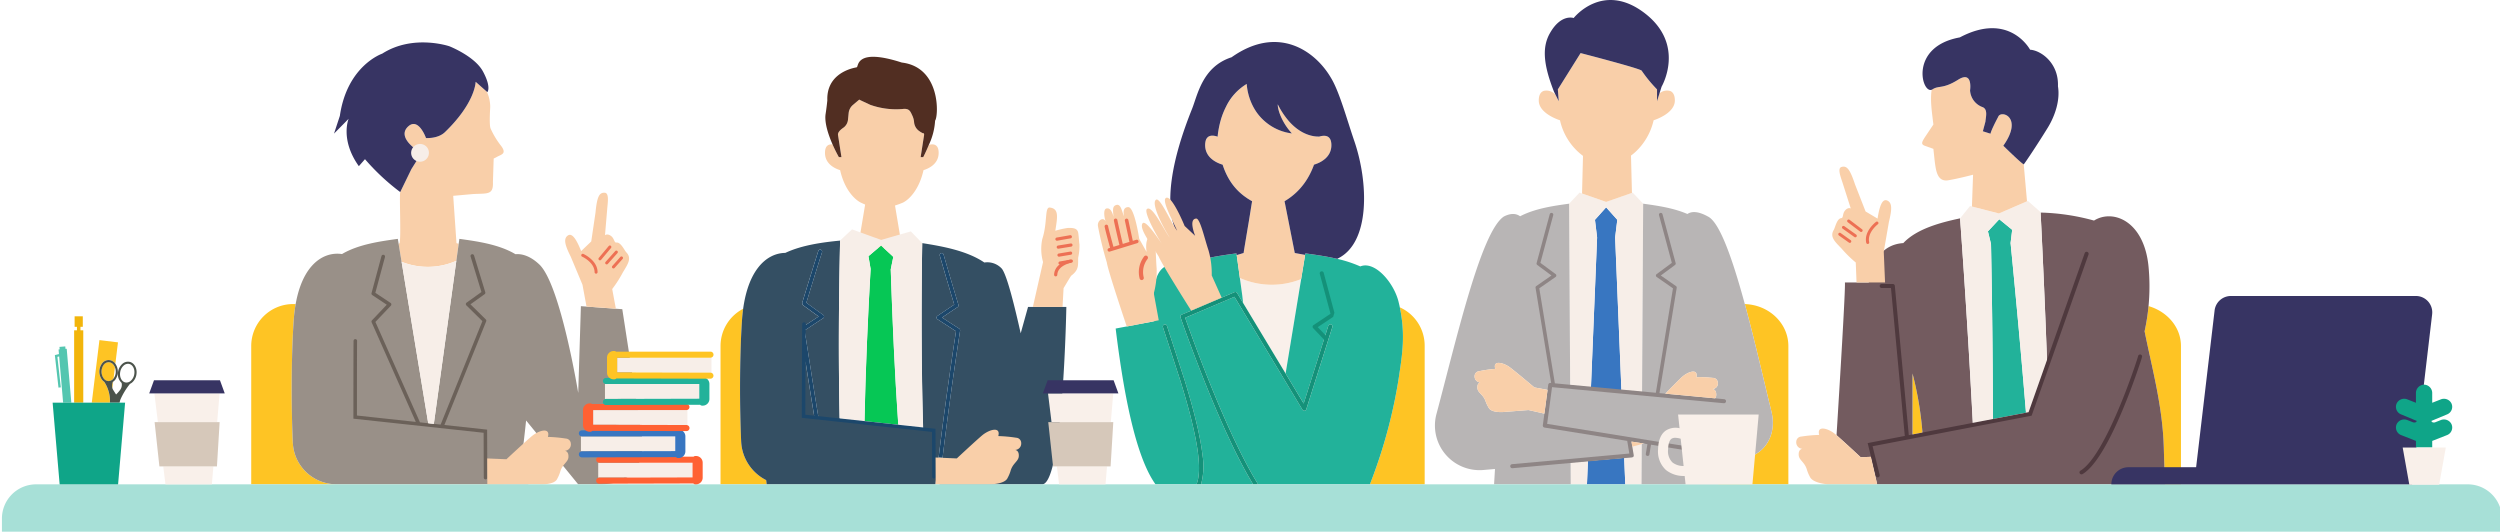<svg xmlns="http://www.w3.org/2000/svg" width="663" height="141"><defs><clipPath id="a"><path fill="none" d="M0 0h663v141H0z"/></clipPath></defs><g clip-path="url(#a)"><path d="M246.313 38.442c-.756 1.82-1.48 3.237-1.48 3.237h-.682l.908-5.828a1.032 1.032 0 0 0-.039-.487c-.232.051-.764-.265-1.293-.641a3.189 3.189 0 0 1-1.316-2.36 5.008 5.008 0 0 0-.473-1.725c-.5-1.066-.756-1.959-2.57-1.733a20.412 20.412 0 0 1-8.619-1.121c-1.361-.672-2.145-.971-2.883-1.372l-1.66 1.407a3.26 3.26 0 0 0-1.145 2.163l-.184 1.811a2.926 2.926 0 0 1-1.24 2.091c-.779.552-1.516 1.224-1.393 1.961l.908 5.828h-.682s-.816-1.419-1.672-3.366c-.918-.109-2.012.185-2.012 2.23 0 3.005 2.732 4.192 4.016 4.586 1.137 5.126 3.824 7.779 5.475 8.6 3.113 1.481 5.848 2.253 11.2 0 1.654-.815 4.3-3.471 5.437-8.6 1.283-.394 4.016-1.579 4.016-4.588 0-2.532-1.68-2.38-2.623-2.1" fill="#f9cfa9"/><path d="M239.142 16.583c-12.477-4.033-11.387 1.232-11.934 1.232h.037l-.105.051c-2.707.481-7.959 2.471-7.732 8.744 0 .064-.2 1.982-.453 3.584-.375 2.351.764 5.654 1.844 8.118.852 1.941 1.672 3.364 1.672 3.364h.682l-.908-5.828c-.121-.737.607-1.411 1.393-1.961a2.938 2.938 0 0 0 1.242-2.093l.182-1.809a3.269 3.269 0 0 1 1.145-2.165l1.664-1.407c.736.4 1.52.7 2.883 1.372a20.4 20.4 0 0 0 8.617 1.121c1.814-.224 2.068.67 2.57 1.735a5 5 0 0 1 .473 1.723 3.189 3.189 0 0 0 1.316 2.36c.531.378 1.061.694 1.295.641a1.057 1.057 0 0 1 .037.487l-.908 5.828h.682s.73-1.413 1.48-3.235a17.311 17.311 0 0 0 1.674-6.451c.918-1.177 1.582-14.174-8.844-15.407" fill="#512e22"/><path d="M239.234 65.738h-11.719l1.953-11.694h7.812Z" fill="#f9cfa9"/><path d="M77.656 117.364c-.42-9.188-.437-22.346.211-32.125a42.856 42.856 0 0 1 .545-4.606h-.643a11.132 11.132 0 0 0-11.144 11.12v36.694h66.916v-.023H89.064a11.566 11.566 0 0 1-11.408-11.06m118.904-.222c-.42-9.188-.438-22.346.211-32.125.07-1.1.18-2.14.314-3.126a11.115 11.115 0 0 0-6 9.864v36.692h12.238c-.047-.38-.09-.75-.135-1.125a12.08 12.08 0 0 1-6.629-10.18m174.674-35.635c1.592 7.609.549 13.074-.33 19.035a134.54 134.54 0 0 1-7.607 27.9h14.527V91.753a11.133 11.133 0 0 0-6.59-10.246m91.492-.863c2.631 9.66 5.082 20.444 7.049 28.455 1.965 7.985-3.926 13.8-11.041 12.343l-3.512-.645c.117 2.327.262 4.916.426 7.65h18.627V91.756c0-6.019-5.135-10.917-11.549-11.112m107.066.53a53.2 53.2 0 0 1-1.049 6.681c2.061 10.157 4.8 19.929 5.1 30.975.08 2.918.2 6.165.33 9.617h4.221V91.754c0-4.945-3.613-9.135-8.605-10.58m-62.59 34.04 2.645-.509a92.033 92.033 0 0 0-2.645-15.663Z" fill="#fec424"/><path d="M132.683 38.419a21.942 21.942 0 0 1-2.6-4.391c-.395-1.1-.059-5.7-.076-5.664a9.811 9.811 0 0 0-.875-4.017l-3-2.657s0 5.5-8.131 13.349c-1.881 1.815-5.031 1.569-5.031 1.569s-1.936-5.5-4.646-3.14c-2.955 2.567 1.162 5.888 3.484 7.065l-2.711 4.319-2.961 6.085c-.25 1.226.254 11.652-.156 13.532l-.262.216.781 4.74a18.624 18.624 0 0 0 14.516-.259l.621-4.5-.576-.2-.869-12.535 5.264-.47c3.8-.209 5.416.318 5.27-3.158l.2-6.251 1.064-.555c1.064-.555 2.562-.791.691-3.083" fill="#f9cfa9"/><path d="M128.074 18.942c-2.17-4.035-8.9-6.674-8.9-6.674s-9.612-3.289-17.815 1.963c0 0-9.291 3.14-11.227 16.487l-1.549 4.713 3.871-3.927s-2.322 5.5 2.711 12.564l1.626-1.856a58.923 58.923 0 0 0 9.35 8.724l2.961-6.085 2.711-4.319c-2.324-1.177-6.439-4.5-3.484-7.067 2.709-2.354 4.645 3.142 4.645 3.142s3.152.246 5.033-1.571c8.131-7.851 8.131-13.347 8.131-13.347l3 2.657.1.088s1.162-1.175-1.16-5.492" fill="#373463"/><path d="M111.427 38.179a2.356 2.356 0 1 0 2.322 2.354 2.338 2.338 0 0 0-2.322-2.354" fill="#f7eee8"/><path d="m165.032 81.995-1.7-.123-7.787-.569-1.492-.109-.711 23.011s-4.684-28.714-10.3-34.056c-2.465-2.343-4.725-2.887-6.348-2.737-4.482-2.688-10.589-3.466-14.869-4.066l-.184 1.321-.621 4.5-.781 5.658-5.248 38.031-1.352-.148-6.527-39.57-.611-3.711-.781-4.74-.217-1.341c-4.26.6-10.332 1.37-14.807 4.029-5.266-.8-11.865 3.329-12.83 17.865-.648 9.779-.631 22.937-.211 32.125a11.566 11.566 0 0 0 11.409 11.061h51.068c-.951-4.713-1.643-8.229-1.643-8.229.238-1.477.609-4.674 1.035-8.687l13.8 16.916h6.178c4.389 0 10.977-1.783 10.977-11.131Z" fill="#999088"/><path d="m129.216 121.582-.027-7.647-11.338-1.227 11.086-27.482a.482.482 0 0 0-.109-.52l-4.064-4 3.754-2.686a.485.485 0 0 0 .18-.53l-2.973-9.718a.48.48 0 1 0-.918.279l2.871 9.391-3.937 2.818a.479.479 0 0 0-.057.729l4.244 4.175-11.069 27.436-1.8-.195-1.492-.162-2.189-.238-11.82-26.627 4.1-4.317a.487.487 0 0 0 .127-.384.47.47 0 0 0-.211-.343l-4.031-2.684 2.551-9.482a.48.48 0 0 0-.928-.248l-2.639 9.815a.477.477 0 0 0 .2.522l3.844 2.559-3.926 4.136a.477.477 0 0 0-.09.522l11.716 26.413-15.609-1.692c0-6.839.01-19.228.041-19.785a.469.469 0 0 0-.936-.053c-.041.737-.043 19.462-.043 20.259v.419l34.531 3.738.023 6.767.02 5.126a.468.468 0 0 0 .936 0Z" fill="#6b6159"/><path d="m106.506 69.426.611 3.711 6.445 39.1 1.492.162 5.183-37.574.781-5.658a18.624 18.624 0 0 1-14.516.259" fill="#f7eee8"/><path d="M162.355 76.652a30.913 30.913 0 0 0 2.809-4.383c1.314-2.2 2.49-3.779.914-5.368-.529-.614-1.469-2.729-2.613-2.573-.635.088-.488-1.173-1.574-1.854-.941-.585-1.445-.08-1.445-.08l.576-6.845c.129-1.713.605-4.358-.639-4.434-1.461-.09-2.051 1.025-2.459 5.3l-1.127 7.619-2.674 2.554c-1.064-2.639-2.289-5.011-3.549-4.118s-.666 2.7.8 5.631l3.1 7.406 1.072 5.8 7.785.567Z" fill="#f9cfa9"/><path d="M154.755 67.361a.4.4 0 1 0-.33.723c.033.014 3.244 1.5 3.258 4.1a.4.4 0 0 0 .367.394h.033a.4.4 0 0 0 .395-.4c-.014-3.1-3.572-4.748-3.723-4.816m7.24-2.167a.4.4 0 0 0-.561.051l-2.632 3.145a.4.4 0 0 0 .051.559.386.386 0 0 0 .225.092.394.394 0 0 0 .334-.141l2.633-3.146a.4.4 0 0 0-.051-.559m1.726 1.364a.4.4 0 0 0-.562.033l-2.559 2.867a.4.4 0 0 0 .033.561.4.4 0 0 0 .562-.033l2.559-2.869a.4.4 0 0 0-.033-.561m1.364 1.549a.4.4 0 0 0-.562.033l-2.131 2.392a.4.4 0 0 0 .031.561.425.425 0 0 0 .236.1.4.4 0 0 0 .326-.133l2.133-2.392a.4.4 0 0 0-.033-.561" fill="#ed7054"/><path d="M151.388 117.717a1.409 1.409 0 0 0-1.354-1.415 37.006 37.006 0 0 0-4.725-.435c.7-2.643-2.393-1.744-4.223-.238-1.5 1.24-6.781 6.165-6.781 6.165l-5.086-.212.02 6.841h13.67s4.121.318 4.881-1.464a10.057 10.057 0 0 0 .76-1.781c.563-2.115 2.111-2.565 2.2-3.955.1-1.637-.986-1.666-.986-1.666a1.709 1.709 0 0 0 1.633-1.84" fill="#f9cfa9"/><path d="m272.637 81.394-1.947 7c-1.527-6.793-3.619-15.448-5.014-17.15a5.213 5.213 0 0 0-4.629-1.626c-4.631-3.156-11.268-4.323-16.471-5.144a952.439 952.439 0 0 0-.074 5.352c-.158 14.318-.113 29.316.332 44h-.027l-6.543-.713-9-.982-6.572-.717h-.021c-.342-15.881-.232-32.092.131-47.61-4.627.452-10.121 1.181-14.531 3.261-4.988.055-10.613 4.629-11.5 17.961-.648 9.777-.631 22.935-.211 32.123a12.08 12.08 0 0 0 6.629 10.18c.045.374.088.747.135 1.125h44.773c1.478-13.262 3.449-27.609 5.439-40.6-1.9-1.226-2.939-1.9-4.924-3.193a.521.521 0 0 1-.008-.867 678.347 678.347 0 0 1 4.465-3.013c-1.3-4.313-2.6-8.693-3.846-13.026a.522.522 0 0 1 1-.288c1.283 4.452 2.613 8.952 3.953 13.38a.518.518 0 0 1-.209.585 663.465 663.465 0 0 0-4.131 2.785c1.666 1.084 2.693 1.75 4.545 2.943a.52.52 0 0 1 .234.517c-2 13.045-3.984 27.451-5.473 40.775h27.353c.049-.014.1-.025.146-.039 5.353-1.6 6.156-47.012 6.156-47.012Zm-54.326 2.99a701.896 701.896 0 0 0-4.926 3.253l.424 2.666c.065.411.129.826.193 1.24.076.485.154.971.23 1.46l.889 5.658c.033.218.068.439.1.657l.34 2.162.117.739c.121.754.24 1.511.363 2.269l.088.552.453 2.811v.014q.24 1.468.484 2.933l-1.084-.119c-.051-.3-.1-.61-.15-.914l-.248-1.511-.182-1.127c-.07-.435-.143-.871-.211-1.306l-.186-1.152-.211-1.321c-.059-.364-.115-.729-.174-1.093q-.114-.713-.225-1.423c-.053-.324-.1-.647-.154-.969l-.322-2.054c-.014-.084-.025-.168-.039-.251l-.67-4.278c-.012-.068-.021-.138-.033-.209-.029-2.282-.063-4.508-.1-6.483l.022-.016.506-.335c.016-.012.033-.021.047-.033.168-.109.33-.218.486-.322h.006c.158-.1.313-.207.463-.308a.421.421 0 0 0 .049-.031l.42-.277.031-.021.432-.285.047-.031c.143-.094.289-.189.437-.288l.064-.041 1.01-.665c-.148-.105-.289-.209-.428-.308l-.375-.269-.029-.021c-.328-.236-.637-.46-.947-.682-.016-.014-.033-.025-.051-.039-.6-.437-1.211-.877-1.963-1.425-.066-.047-.133-.1-.2-.144s-.1-.074-.156-.113a1.024 1.024 0 0 1-.051-1.123v-.006q1-3.3 2.033-6.615l.152-.485.877-2.811q.524-1.669 1.053-3.331a.521.521 0 0 1 .994.314 1190.127 1190.127 0 0 0-4.166 13.415 833.2 833.2 0 0 0 4.486 3.243.523.523 0 0 1 .215.435.514.514 0 0 1-.234.425" fill="#344f63"/><path d="M236.226 71.453c.27-1.331.406-2 .682-3.327-1.3-1.2-1.945-1.8-3.238-3.011-1.344 1.129-2.016 1.7-3.353 2.834.227 1.355.34 2.031.572 3.382-.748 13.1-1.344 26.839-1.619 40.344l8.961.971c-.949-13.757-1.561-27.784-2-41.192" fill="#06c755"/><path d="M244.5 69.825q.029-2.675.074-5.352a491.942 491.942 0 0 1-3.014-3.1c-.254.07-.508.144-.762.216q-3.551 1.006-7.1 2.035-3.252-1.167-6.494-2.343l-1.246-.448c-1.268 1.179-1.9 1.77-3.164 2.957-.353 15.372-.455 31.425-.119 47.164l6.59.715c.275-13.505.871-27.242 1.621-40.344-.232-1.353-.348-2.029-.574-3.382 1.34-1.138 2.01-1.705 3.353-2.834a759.34 759.34 0 0 0 3.238 3.011c-.275 1.329-.412 2-.682 3.327.443 13.406 1.055 27.435 2 41.19l6.561.711c-.424-14.532-.457-29.361-.291-43.527" fill="#f7eee8"/><path d="M254.386 87.155a788.754 788.754 0 0 1-4.547-2.945 589.803 589.803 0 0 1 4.133-2.783.521.521 0 0 0 .209-.585c-1.34-4.428-2.672-8.931-3.955-13.38a.522.522 0 0 0-1 .288 1014.35 1014.35 0 0 0 3.843 13.026 652.733 652.733 0 0 0-4.465 3.013.521.521 0 0 0 .008.867 882.479 882.479 0 0 0 4.922 3.191c-1.641 10.708-3.266 22.338-4.615 33.524l1.047.043c1.359-11.258 3-22.964 4.652-33.742a.518.518 0 0 0-.232-.517m-6.293 26.557-3.3-.357-6.559-.711-8.961-.969-6.59-.715-5.686-.616q-.208-1.24-.408-2.479v-.014q-.229-1.406-.453-2.811l-.088-.554c-.123-.756-.242-1.512-.363-2.269l-.117-.737-.34-2.162c-.035-.22-.07-.439-.1-.659l-.889-5.656c-.076-.489-.154-.975-.231-1.462l-.193-1.238c-.053-.331-.105-.655-.156-.984 0-.723.008-1.355.012-1.869a824.178 824.178 0 0 1 4.646-3.068.51.51 0 0 0 .234-.423.52.52 0 0 0-.215-.435 634.92 634.92 0 0 1-4.486-3.243c1.359-4.471 2.76-8.983 4.166-13.415a.522.522 0 0 0-.994-.316q-.527 1.661-1.053 3.333-.439 1.4-.877 2.811l-.152.485q-1.025 3.31-2.031 6.615v.006a1.021 1.021 0 0 0 .051 1.121c.053.039.1.076.156.113l.2.146c.752.546 1.359.988 1.963 1.425l.051.037.947.684.029.021.375.271.428.308-1.01.663-.064.043c-.148.1-.295.193-.438.288l-.047.031c-.145.1-.289.189-.432.285l-.031.019-.42.279-.047.031-.465.308h-.006l-.467.312v-.228a.469.469 0 0 0-.936-.053c-.041.737-.111 23.512-.113 24.48v.421l34.531 3.74.043 11.893a.471.471 0 0 0 .465.466h.006a.471.471 0 0 0 .467-.47l-.02-5.1Zm-34.525-3.738c.012-3.927.031-9.383.051-14.105l.264 1.686c.014.084.025.17.039.253l.322 2.052c.051.324.1.645.154.969.074.476.148.949.225 1.425.059.364.115.729.174 1.093l.211 1.321c.061.384.123.766.186 1.15.068.437.141.871.211 1.308l.182 1.125.248 1.511c.025.156.051.312.078.466Z" fill="#1c476b"/><path d="M270.827 117.494a1.409 1.409 0 0 0-1.354-1.411 37 37 0 0 0-4.725-.435c.7-2.643-2.393-1.744-4.223-.238-1.5 1.24-6.781 6.165-6.781 6.165l-3.779-.162-1.047-.045-.8-.033.018 5.1v2.006h14.208s4.121.072 4.881-1.709a10.062 10.062 0 0 0 .76-1.781c.563-2.115 2.111-2.565 2.2-3.957.1-1.635-.986-1.665-.986-1.665a1.709 1.709 0 0 0 1.628-1.835m15.445-52.706c-.121-.571-.133-1.8-.314-2.957-.158-1-.789-1.5-2.9-1.366a25.831 25.831 0 0 0-3.189.727c.551-3.555 1.055-5.853-1.465-6.153-1.4-.166-.564 3.978-1.986 8.344a12.727 12.727 0 0 0 .2 6.108l-2.7 11.9h7.869l.271-4.976c.066-.064 1.441-2.45 2.016-3.294 2.166-1.606 1.789-2.881 1.857-4.771a14.45 14.45 0 0 0 .34-3.565" fill="#f9cfa9"/><path d="M283.923 63.209a.423.423 0 0 0 .344-.491.43.43 0 0 0-.492-.345l-3.535.628a.423.423 0 0 0 .059.84.334.334 0 0 0 .088-.006Zm-3.195 2.744 3.33-.544a.424.424 0 1 0-.137-.836l-3.33.544a.424.424 0 0 0 .053.842.607.607 0 0 0 .084-.006m3.523 3.262a.428.428 0 0 0-.492-.345l-2.7.472a.423.423 0 0 0 .059.84.334.334 0 0 0 .088-.006l2.7-.47a.426.426 0 0 0 .346-.491m-3.329-1.145 3.059-.515a.424.424 0 1 0-.141-.836l-3.059.516a.422.422 0 0 0-.35.487.428.428 0 0 0 .4.353.324.324 0 0 0 .086-.006" fill="#ed7054"/><path d="M284.527 69.161a.429.429 0 0 0-.49-.345c-.18.031-4.371.793-4.488 4.042a.424.424 0 1 0 .848.029c.094-2.559 3.748-3.23 3.785-3.235a.426.426 0 0 0 .346-.491" fill="#ed7054"/><path d="M330.575 62.381q.094-.55.189-1.125-.1.576-.189 1.125m-1.763 11.332.287 2.074.17 1.244.189 1.372.287 2.072 11.189 18.575 3.252-19.73.15-.91.6-3.655.125-.75a20.861 20.861 0 0 1-16.252-.29" fill="#f9f0ea"/><path d="M370.903 80.053c-1.262-5.149-6.346-10.989-10.152-9.395a32.988 32.988 0 0 0-6.068-2c-3.023-.713-6.033-1.115-8.5-1.462l-.066.405-.086.528v.019l-.176 1.064-.789 4.791-.123.75-.6 3.655-.15.91-3.252 19.73 4.8 7.966 6.531-20.611a.56.56 0 0 1 1.068.337l-6.906 21.793a.559.559 0 0 1-1.014.119l-18.048-29.944-13.068 5.565a420.715 420.715 0 0 0 8.055 21.019c4.2 10.1 8.029 17.926 11.307 23.155h29.631a134.665 134.665 0 0 0 7.607-27.9c.934-6.333 2.053-12.108 0-20.489" fill="#22b29a"/><path d="m313.384 83.45 14-5.96a.562.562 0 0 1 .7.226l1.6 2.662-.229-1.976-.189-1.372-.17-1.242-.287-2.076-.465-3.36-.238-1.731-.061-.448-.072-.522-.065-.456c-2.539.357-5.654.772-8.768 1.526a34.411 34.411 0 0 0-4.992 1.587 6.9 6.9 0 0 0-4.744.162c-3.832 1.684-3.67 7.968-3.424 14.747l-10.108 1.913c2.707 22.169 6.23 35.245 10.572 41.317h10.875c1.631-4.042.281-12.642-4.248-27.359l-4.666-14.343a.56.56 0 0 1 1.064-.345l4.67 14.351c2.668 8.669 4.225 15.183 4.758 19.914a18.323 18.323 0 0 1-.379 7.783h13.82c-8.982-14.634-18.779-42.893-19.266-44.3a.561.561 0 0 1 .311-.7" fill="#22b29a"/><path d="M352.967 86.038a.56.56 0 0 0-.7.364l-6.534 20.609-4.8-7.966-11.19-18.571-.059-.1-1.603-2.663a.56.56 0 0 0-.7-.226l-3.389 1.442-8.092 3.446-2.518 1.072a.558.558 0 0 0-.311.7c.484 1.407 10.281 29.667 19.264 44.3h1.328c-3.277-5.227-7.107-13.057-11.307-23.153a423.255 423.255 0 0 1-8.055-21.019l13.071-5.562 18.041 29.944a.56.56 0 0 0 1.014-.119l6.906-21.793a.559.559 0 0 0-.365-.7m-38.83 14.707-4.67-14.351a.56.56 0 0 0-1.064.345l4.665 14.339c4.529 14.717 5.881 23.317 4.248 27.359h1.2a18.347 18.347 0 0 0 .381-7.783c-.535-4.73-2.092-11.244-4.76-19.914" fill="#149179"/><path d="m349.468 86.752 2.445 2.575-.365 1.175-3.3-3.475a.538.538 0 0 1 .092-.815l4.514-3L350 72.595a.537.537 0 0 1 1.036-.275l2.854 10.615-.342 1.105Z" fill="#149179"/><path d="M349.942 36.212c-1.365.072-6.859-.191-11.072-8.554-.055 1.522 1.174 4.943 3.748 7.73-8.894-1.394-11.689-8.671-11.98-13.129-1.348.741-6.74 4.309-7.715 13.992a4.178 4.178 0 0 0-1.475-.273 1.88 1.88 0 0 0-.275.025 1.849 1.849 0 0 0-.27.058 1.549 1.549 0 0 0-.717.448 2.883 2.883 0 0 0-.57 1.986 4.864 4.864 0 0 0 .139 1.177 4.418 4.418 0 0 0 .377 1 4.822 4.822 0 0 0 .891 1.195 6.278 6.278 0 0 0 .729.612 7.771 7.771 0 0 0 1.15.674 9.542 9.542 0 0 0 1.348.519c.213.661.447 1.281.7 1.861a17.581 17.581 0 0 0 .809 1.639 15.73 15.73 0 0 0 1.385 2.08 14.805 14.805 0 0 0 1.54 1.687c.359.335.725.645 1.1.934s.75.555 1.131.8.766.479 1.148.694c-.131.78-.273 1.649-.42 2.569q-.1.637-.207 1.279c-.023.15-.049.3-.072.448-.047.279-.092.557-.137.834l-.09.534-.119.727c-.033.193-.064.384-.1.577-.051.31-.1.62-.154.922q-.1.576-.189 1.125c-.041.251-.084.5-.125.745l-.115.7c-.227 1.357-.414 2.5-.529 3.274l-1.83.555.072.522.061.448.24 1.731.463 3.36a20.862 20.862 0 0 0 16.252.29l.789-4.793.176-1.062v-.019l.086-.528-2.729-.5-2.242-11.346-.473-2.384a16.452 16.452 0 0 0 1.136-.731c.377-.263.752-.546 1.119-.85a17.525 17.525 0 0 0 4.439-5.541q.41-.792.773-1.674c.119-.294.234-.594.346-.9a9.074 9.074 0 0 0 .978-.357 7.1 7.1 0 0 0 2.236-1.456c.113-.113.223-.232.328-.359a4.57 4.57 0 0 0 1.064-3c0-2.912-2.08-2.614-3.152-2.284" fill="#f9cfa9"/><path d="m327.974 67.651 1.83-.555c.115-.776.3-1.918.529-3.274l.115-.7.076-.452.049-.292q.094-.55.189-1.125c.051-.3.1-.612.154-.922.033-.191.064-.384.1-.579.039-.24.08-.483.121-.725l.088-.534.137-.834c.023-.15.049-.3.074-.448q.1-.64.205-1.279v-.021l.205-1.269.025-.15c.021-.136.045-.273.066-.405.012-.068.021-.138.033-.2l.072-.433.016-.086a20.222 20.222 0 0 1-.971-.581l-.18-.113c-.1-.062-.19-.129-.283-.193a16.85 16.85 0 0 1-.848-.61c-.371-.288-.736-.6-1.1-.934a14.678 14.678 0 0 1-1.172-1.228 14.72 14.72 0 0 1-.736-.935 15.379 15.379 0 0 1-1.021-1.6 12.09 12.09 0 0 1-.211-.39q-.314-.593-.6-1.249-.19-.436-.365-.9l-.074-.207c-.088-.246-.176-.5-.26-.754l-.146-.047a9.491 9.491 0 0 1-1.202-.472 7.623 7.623 0 0 1-1.15-.676 6.229 6.229 0 0 1-.551-.448c-.059-.055-.119-.105-.178-.162a5.26 5.26 0 0 1-.25-.267 4.765 4.765 0 0 1-.449-.6 4.776 4.776 0 0 1-.191-.331 4.618 4.618 0 0 1-.215-.478c-.031-.084-.061-.17-.088-.255s-.053-.175-.074-.267-.043-.183-.059-.277-.033-.191-.045-.288a5.166 5.166 0 0 1-.035-.612 4.194 4.194 0 0 1 .156-1.22 1.981 1.981 0 0 1 .414-.766 1.513 1.513 0 0 1 .338-.281 1.639 1.639 0 0 1 .379-.168q.067-.02.135-.035c.045-.01.09-.018.135-.025a2.186 2.186 0 0 1 .275-.023h.223a4.5 4.5 0 0 1 1.252.271 25.341 25.341 0 0 1 .557-3.35c.061-.257.123-.509.191-.752q.2-.737.438-1.409t.5-1.281q.264-.611.545-1.16a14.238 14.238 0 0 1 5.488-6.04 14.9 14.9 0 0 0 .451 2.748 15.49 15.49 0 0 0 1.121 3 14.851 14.851 0 0 0 .857 1.485c.107.162.219.324.334.481a13.515 13.515 0 0 0 9.217 5.416 16.312 16.312 0 0 1-2.021-2.721 15.682 15.682 0 0 1-.838-1.62c-.156-.347-.291-.686-.406-1.01s-.209-.633-.281-.922a7.131 7.131 0 0 1-.162-.8 6.18 6.18 0 0 1-.035-.347l-.006-.16v-.148a21.189 21.189 0 0 0 2.893 4.407 14.832 14.832 0 0 0 1.477 1.483l.209.179c.209.173.418.335.623.485a11.1 11.1 0 0 0 1.01.667 10.17 10.17 0 0 0 1.336.663c.121.049.24.1.357.138.059.021.117.043.176.062.115.039.229.076.34.109.168.051.33.1.486.133l.154.037a7.867 7.867 0 0 0 1.709.2c.115 0 .217 0 .3-.008a4.839 4.839 0 0 1 .816-.179 3.258 3.258 0 0 1 .391-.023 2.259 2.259 0 0 1 .646.088c.711.21 1.3.852 1.3 2.4a4.65 4.65 0 0 1-.51 2.167 4.838 4.838 0 0 1-.26.435 4.642 4.642 0 0 1-.295.4c-.053.062-.109.121-.164.179s-.107.123-.164.179a5.025 5.025 0 0 1-.262.246 7.1 7.1 0 0 1-1.414.949c-.191.1-.379.185-.56.261a9.523 9.523 0 0 1-.979.357q-.167.462-.346.9t-.375.86q-.193.418-.4.815-.346.67-.725 1.277a17.494 17.494 0 0 1-1.336 1.873q-.281.345-.57.665c-.291.322-.586.626-.889.912s-.609.559-.92.815c-.367.3-.742.587-1.117.85-.1.064-.189.127-.285.189s-.188.129-.283.191c-.189.121-.379.238-.57.351l.473 2.384 2.242 11.346 2.729.5.066-.405c2.467.347 5.477.747 8.5 1.462l.016-.023.029-.041c8.74-4.153 8.221-20.185 4.453-31.17-2-5.832-3.975-13.158-6.207-16.791-4.268-7.3-14.174-14.07-26.348-5.442-7.746 2.495-8.994 9.975-10.494 13.716-11.379 28.384-3.412 37.009 2.8 39.551a2.581 2.581 0 0 0 .209.265c3.113-.754 6.228-1.169 8.769-1.526Z" fill="#373463"/><path d="M302.943 59.334c.674-1.362 3.766 3.3 5.215 5.358-1.568-2.329-4.879-8.484-4-9.246 1.395-1.2 4.479 5.528 6.078 7.613-2.369-3.768-4.967-9.256-3.648-10.1 1.1-.7 3.961 6.169 5.6 8.233-1.541-3.366-4.311-8.385-2.836-8.755 1.6-.4 4.812 7.49 4.812 7.49l2.795 2.618s-1.867-4.469.277-4.582c1.043-.055 2.236 5.409 3.275 8.473a22.263 22.263 0 0 1 .84 6.611c.006 0 1.861 4.15 2.639 5.886l-8.092 3.446c-1.922-3.044-7.93-12.622-8.6-14.332-2.16-3.53-5.1-7.215-4.357-8.712" fill="#f9cfa9"/><path d="M304.083 66.829s-.746-3.912 1.49-4.674c.988-.335.887 5.783 1.168 9.007a22.257 22.257 0 0 1-.754 6.623l1.313 7.155-8.478 1.663s-5.006-14.832-5.295-17a95.239 95.239 0 0 1-2.322-9.478c-.373-1.678 1.494-2.795 2.053-1.3-.414-1.1-.746-3.352.187-3.54s1.492.745 1.865 2.236c-.186-1.863-.344-2.855.748-3.167 1.307-.372 1.492 2.048 2.053 2.98-.188-.745-.4-2.4 1.117-2.407 1.648-.012 2.895 8.416 2.895 8.416Z" fill="#f9cfa9"/><path d="M303.483 67.943a.56.56 0 0 1 .828.752 5.71 5.71 0 0 0-.986 4.9.56.56 0 0 1-.426.667.529.529 0 0 1-.123.014.56.56 0 0 1-.545-.439 6.779 6.779 0 0 1 1.252-5.9m-9.429-2.109.342-.105c-.416-1.516-1.418-5.214-1.449-5.656a.463.463 0 0 1 .428-.491.475.475 0 0 1 .5.425c.033.341.85 3.4 1.41 5.45l1.584-.487v-.006c-.016-.047-1.467-6.218-1.467-6.518a.467.467 0 0 1 .934-.033c.059.409 1.336 5.958 1.42 6.264v.019l1.764-.542v-.012l-1.2-5.6a.467.467 0 0 1 .914-.195l1.186 5.531.914-.281a.466.466 0 1 1 .273.891l-7.277 2.236a.486.486 0 0 1-.139.019.465.465 0 0 1-.137-.91" fill="#ed7054"/><path d="m421.917 102.851 8.088.762-1.668-40.64.57-4.68-2.963-3.311-2.961 3.311.57 4.68Zm8.818 18.561-9.613.832-.256 6.2h10.158Z" fill="#3876c1"/><path d="m432.579 118.529.637 2.666-2.482.216.289 7.032h4.307l.035-6.276.031-5.029-3.3-.639Zm-16.018 9.917h4.3l.256-6.2-4.594.4Zm19.204-74.427-2.768-2.939-.209.072-6.844 2.39-6.389-2.232-.662-.23-2.768 2.939.2 34.208.084 14.105 5.508.518 1.637-39.877-.57-4.68 2.961-3.31 2.963 3.31-.57 4.68 1.668 40.64 5.467.517.293-50.109Z" fill="#f7eee8"/><path d="M469.776 109.096c-4.348-17.686-11.043-48.892-16.842-51.682-2.484-1.37-4.234-1.462-5.441-.663-3.77-1.639-8.2-2.243-11.728-2.733l-.293 50.109-5.467-.515-8.088-.762-5.51-.518-.082-14.105-.2-34.208c-3.932.546-8.984 1.232-12.992 3.337-1.078-.785-2.488-.856-4.3.058-6.1 4-12.631 32.746-17.91 52.477a11.831 11.831 0 0 0 12.389 14.758l3.158-.273a849.858 849.858 0 0 1-.242 4.07h20.336l-.035-5.8 4.594-.4 9.613-.832 2.48-.214-.637-2.666-.485-2.03 3.3.641 1.365.265-1.369.366-.025 4.4-.037 6.276h20.32a747.84 747.84 0 0 1-.428-7.652l3.512.645c7.117 1.452 13.006-4.356 11.043-12.343m-59.4.778-5-1.138-6.045.476s-3.764.483-4.543-1.113a9.341 9.341 0 0 1-.777-1.6c-.611-1.91-2.051-2.249-2.191-3.518-.166-1.493.828-1.571.828-1.571a1.566 1.566 0 0 1-1.58-1.61 1.3 1.3 0 0 1 1.178-1.355 33.553 33.553 0 0 1 4.313-.618c-.766-2.39 2.115-1.711 3.859-.417 1.436 1.064 6.5 5.329 6.5 5.329l4.064.754Zm44.789-7.145a1.9 1.9 0 0 1-.957.466l-.047.008h.049c.2.018.947.172.943 1.475 0 .049 0 .1-.008.146v.029a1.5 1.5 0 0 1-.043.234 2.286 2.286 0 0 1-.322.68c-.037.057-.076.111-.115.168l-13.275-1.251c1.457-1.5 3.754-3.855 4.623-4.652 1.6-1.47 4.389-2.442 3.883.012a25.384 25.384 0 0 1 3.537.1c.486.039.818.07.818.07a1.3 1.3 0 0 1 1.314 1.226 1.446 1.446 0 0 1-.4 1.288" fill="#b8b5b5"/><path d="m457.252 105.863-2.4-.224-13.191-1.236-1.574-.146 4.578-27.932a.469.469 0 0 0-.2-.462l-4.023-2.8 3.768-2.787a.47.47 0 0 0 .176-.5l-3.488-12.967a.479.479 0 0 0-.586-.335.47.47 0 0 0-.34.577l3.4 12.661-4.03 2.979a.47.47 0 0 0 .01.764l4.318 3.005-4.541 27.7-26.777-2.5-4.131-25.2 4.316-3.005a.469.469 0 0 0 .012-.764l-4.035-2.98 3.406-12.661a.472.472 0 0 0-.34-.577.481.481 0 0 0-.586.335l-3.488 12.967a.467.467 0 0 0 .176.5l3.766 2.787-4.023 2.8a.473.473 0 0 0-.2.462l4.139 25.246-.18-.018a.542.542 0 0 0-.586.466l-.184 1.373-.842 6.3-.414 3.1a.538.538 0 0 0 .449.6l21.932 3.53.559 3.356-31.09 2.82a.539.539 0 0 0 .047 1.076h.051l31.67-2.873a.538.538 0 0 0 .379-.207.544.544 0 0 0 .105-.417l-.373-2.23-.225-1.341 2.729.439.529.086.975.156-.424 2.583a.471.471 0 0 0 .4.542.508.508 0 0 0 .076.008.476.476 0 0 0 .473-.4l.424-2.583 16.395 2.639a.446.446 0 0 0 .088.008.538.538 0 0 0 .084-1.07l-44.109-7.1 1.3-9.741 45.551 4.263a.543.543 0 0 0 .586-.487.537.537 0 0 0-.486-.587" fill="#8e8585"/><path d="M406.911 102.742s-5.064-4.263-6.5-5.327c-1.744-1.294-4.625-1.972-3.859.415a33.821 33.821 0 0 0-4.312.62 1.3 1.3 0 0 0-1.178 1.355 1.565 1.565 0 0 0 1.58 1.608s-.994.078-.828 1.571c.141 1.269 1.58 1.608 2.191 3.518a9.2 9.2 0 0 0 .777 1.6c.779 1.6 4.543 1.113 4.543 1.113l6.045-.474 4.205.955.842-6.3Zm28.482 14.804-2.729-.439.225 1.339 2.5-.672.531-.142Zm19.703-12.46a1.525 1.525 0 0 0 .043-.236v-.027c0-.049.008-.1.008-.148 0-1.3-.744-1.456-.943-1.473h-.047l.045-.008a1.933 1.933 0 0 0 .957-.466 1.443 1.443 0 0 0 .4-1.29 1.3 1.3 0 0 0-1.314-1.226s-.332-.031-.818-.068a25.089 25.089 0 0 0-3.537-.1c.506-2.454-2.285-1.481-3.883-.014-.818.75-2.892 2.871-4.35 4.372l13.193 1.236a2.1 2.1 0 0 0 .246-.55m-12.117-80.94a3.054 3.054 0 0 0-2.881.612l-.652 2.082v-3.13a8.758 8.758 0 0 1-.773-.752 48.872 48.872 0 0 1-3.291-4.2c-.135-.52-16.207-4.678-16.207-4.678l-6.033 9.634.08 1.051.125 1.616.035.464-.088-.175-.818-1.633a4.207 4.207 0 0 0-.424-.341 3.1 3.1 0 0 0-2.654-.594c-.768.265-1.332 1.047-1.318 2.586.033 3.512 5.631 5.21 5.631 5.212a16.09 16.09 0 0 0 6.1 9.434l-.252 9.981 6.389 2.232 6.844-2.39-.252-9.9a13.933 13.933 0 0 0 1.158-.947 16.423 16.423 0 0 0 4.842-8.414l.068-.023c.641-.209 5.531-1.906 5.562-5.188.014-1.452-.486-2.228-1.187-2.536" fill="#f9cfa9"/><path d="M436.087 3.427c-11.1-8.426-18.747 1.353-18.747 1.353s-3.353-1.209-6.322 4.056c-1.941 3.444-1.82 7.712.736 14.53.119.32.244.643.375.975l.346.692.906 1.809-.24-3.13 6.033-9.634s16.074 4.157 16.209 4.678a36.656 36.656 0 0 0 4.064 4.956v3.13l.652-2.082.346-1.109.209-.663s6.533-11.131-4.567-19.561" fill="#373463"/><path d="M573.846 118.83c-.307-11.043-3.043-20.818-5.1-30.973a55.436 55.436 0 0 0 1.088-16.682c-1-12.511-9.424-15.865-14.5-12.681a58.338 58.338 0 0 0-14.166-2.121q1 19.848 1.725 39.71c-2.412 7.75-4.484 13.819-4.91 13.819s-6.953 1.23-14.781 2.733q-1.412-27.377-3.389-54.726c-5.193 1.109-11.475 2.756-15.057 6.561-2.75.179-7.762 1.526-9.154 10.441h-6.334c.2 1.2-1.4 27.414-2.217 40.506 1.854 1.6 6.4 5.843 6.4 5.843l2.689-.109 1.688 7.3h76.347c-.133-3.45-.25-6.7-.33-9.617m-63.974-3.617-2.674.52V99.043a90.077 90.077 0 0 1 2.674 16.17" fill="#735b5f"/><path d="M533.204 64.446c.172-1.394.256-2.093.428-3.5a946.279 946.279 0 0 0-3.434-2.8c-1.205 1.292-1.8 1.935-3 3.21l.818 3.356q.451 23.2.508 46.407l8.766-1.684q-1.86-22.509-4.088-44.989" fill="#22b29a"/><path d="M541.164 56.264a3652.135 3652.135 0 0 0-3.375-2.98l-.229.1q-3.726 1.62-7.457 3.228-3.574-.924-7.148-1.844c-.17-.043-.338-.086-.506-.131-1.06 1.32-1.59 1.974-2.64 3.276q1.963 27.1 3.393 54.229l5.324-1.023q-.053-23.2-.508-46.406c-.326-1.343-.49-2.013-.818-3.358l3-3.208 3.434 2.8-.428 3.5q2.227 22.477 4.088 44.989l.686-.133 4.875-13.811q-.706-19.62-1.687-39.229" fill="#f7eee8"/><path d="M553.547 66.798a.535.535 0 0 0-.682.325l-14.888 42.182-31.768 6.1-3.7-39.607a.537.537 0 0 0-.533-.483h-2.945a.534.534 0 1 0 0 1.068h2.457l3.664 39.229-9.851 1.893 2.143 8.693a.535.535 0 0 0 .52.405.472.472 0 0 0 .127-.016.533.533 0 0 0 .393-.645l-1.873-7.6 42.174-8.1 15.092-42.759a.535.535 0 0 0-.328-.682m14.504 27.549a.535.535 0 0 0-.7-.3.528.528 0 0 0-.324.376c-.728 2.649-8.771 26.533-15.275 30.378a.534.534 0 1 0 .545.918c3.1-1.834 6.7-7.621 10.7-17.2a174.608 174.608 0 0 0 3.654-9.586c1.506-4.309 1.469-4.4 1.4-4.586" fill="#4f393e"/><path d="m499.573 66.749 1.371-7.909c.779-3.183.953-5.075-.475-5.668s-2.092 1.994-2.541 4.8l-3.176-1.893-2.8-7.176c-1.353-4.077-2.176-5.034-3.58-4.623-1.2.353-.141 2.824.365 4.465l2.09 6.545s-.605-.38-1.391.4c-.908.9-.482 2.1-1.121 2.158-1.15.1-1.594 2.372-1.973 3.087-1.184 1.9.316 3.179 2.088 5.031a30.825 30.825 0 0 0 3.717 3.649l.207 5.294h7.561Z" fill="#f9cfa9"/><path d="M497.487 58.87a.4.4 0 1 1 .482.631c-.027.021-2.828 2.189-2.26 4.719a.4.4 0 0 1-.271.466l-.031.008a.4.4 0 0 1-.475-.3c-.678-3.021 2.422-5.422 2.555-5.524m-7.541-.501a.4.4 0 0 1 .557-.076l3.27 2.483a.4.4 0 1 1-.482.632l-3.268-2.481a.4.4 0 0 1-.076-.557m-1.38 1.709a.4.4 0 0 1 .555-.094l3.135 2.23a.4.4 0 0 1 .094.554.4.4 0 0 1-.207.15.4.4 0 0 1-.35-.057l-3.133-2.23a.4.4 0 0 1-.094-.554m-.982 1.817a.4.4 0 0 1 .555-.094l2.613 1.859a.4.4 0 1 1-.463.645l-2.611-1.857a.4.4 0 0 1-.094-.554" fill="#ed7054"/><path d="M493.451 121.263s-4.553-4.247-6.406-5.843c-.143-.123-.27-.232-.377-.32-1.83-1.507-4.926-2.405-4.221.238a36.917 36.917 0 0 0-4.727.437 1.411 1.411 0 0 0-1.354 1.411 1.71 1.71 0 0 0 1.633 1.84s-1.084.029-.984 1.665c.084 1.392 1.633 1.84 2.2 3.955a9.991 9.991 0 0 0 .76 1.781c.762 1.781 4.883 2.021 4.883 2.021h12.968l-1.688-7.3Zm43.242-77.665c-.785-.4-5.418-4.949-5.418-4.949 5.424-7.662-.678-9.578-1.355-7.662-2.035 3.83-2.035 4.469-2.035 4.469l-2.033-.639.678-2.553c.111-1.249.678-3.193-.678-3.832a5.018 5.018 0 0 1-3.391-4.467s.838-5.335-3.152-2.83c-4.068 2.553-5.145 1.466-6.811 2.563a1.114 1.114 0 0 1-.215.109c-.443 2.777.064 5.919.453 9.215l-2.08 3.107c-1.035 1.587-1.35 2.177 0 2.6l2.08.746.313 2.933c.346 2.928.719 5.752 3.482 5.426 2.752-.439 6.727-1.5 6.727-1.5l-.3 8.434q3.574.918 7.148 1.844 3.732-1.608 7.457-3.228Z" fill="#f9cfa9"/><path d="M519.749 9.918c13.182-6.989 18.631 3.267 18.631 3.267 2.947.191 7.629 3.59 7.389 9.689.609 3.655-.732 7.785-2.725 11.024-2.688 4.37-5.988 9.3-6.35 9.7-.787-.4-5.418-4.949-5.418-4.949 5.424-7.662-.678-9.578-1.357-7.662-2.033 3.83-2.033 4.469-2.033 4.469l-2.035-.639.68-2.553c.109-1.249.678-3.193-.68-3.83a5.02 5.02 0 0 1-3.389-4.469s.836-5.337-3.154-2.832c-4.068 2.553-5.145 1.466-6.811 2.565a1.161 1.161 0 0 1-.215.107c-2.7 1.012-5.967-11.455 7.467-13.887" fill="#373463"/><path d="M654.438 128.446H9.588a9.067 9.067 0 0 0-9.076 9.058v3.5h663v-3.5a9.067 9.067 0 0 0-9.076-9.057" fill="#a7e0d7"/><path d="m17.693 92.496-.324.027-.057-.657-1.545.133.057.657-.293.025.1 1.22-1.086.271.961 8.623.617-.068-.9-8.087.463-.115 1.051 12.26h2.178Z" fill="#54c6b0"/><path d="M21.338 87.598v-.928h.619v-2.785h-2.17v2.785h.621v.928h-.746v19.187h2.422V87.598Z" fill="#f2b50b"/><path d="M28.906 96.059q-.062-.006-.123-.006a1.683 1.683 0 0 0-1.311.711 3.091 3.091 0 0 0 .012 3.594 1.571 1.571 0 0 0 2.625-.008l.012-.016.357-2.9a2.664 2.664 0 0 0-.379-.682 1.714 1.714 0 0 0-1.193-.7" fill="#fec424"/><path d="m26.369 90.194-2.034 16.591h4.8c.014-.4.014-.76 0-1.058a9.32 9.32 0 0 0-1.5-4.466 2.541 2.541 0 0 1-.6-.555 3.651 3.651 0 0 1-.014-4.284 2.132 2.132 0 0 1 3.514-.012c.02.025.035.051.053.074l.7-5.687Z" fill="#fec424"/><path d="m29.802 102.931.211-1.715c-.033.023-.064.047-.1.068a2.772 2.772 0 0 0-.113 1.647" fill="#fec424"/><path d="M34.309 95.954a2.21 2.21 0 0 0-1.9.583 3.482 3.482 0 0 0-1.082 1.974 3.178 3.178 0 0 0 .9 3.009l.047.119a2.275 2.275 0 0 1-.461 1.826 9.387 9.387 0 0 1-1.029 1.158l-.826-1.31a1.445 1.445 0 0 1-.152-.38 2.76 2.76 0 0 1 .115-1.647c.031-.021.064-.045.1-.068a2.585 2.585 0 0 0 .543-.522 3.652 3.652 0 0 0 .039-4.21c-.018-.023-.033-.051-.053-.074a2.132 2.132 0 0 0-3.514.012 3.64 3.64 0 0 0 .014 4.282 2.539 2.539 0 0 0 .6.557 9.311 9.311 0 0 1 1.5 4.465c.012.3.01.657 0 1.056h2.557c.09-.368.168-.657.227-.826a18.8 18.8 0 0 1 2.52-4.14l.008-.012a2.581 2.581 0 0 0 .621-.411 3.482 3.482 0 0 0 1.082-1.974c.314-1.663-.51-3.218-1.838-3.467m-5.508 5.109a1.662 1.662 0 0 1-1.314-.7 3.091 3.091 0 0 1-.012-3.594 1.671 1.671 0 0 1 1.311-.711c.041 0 .082 0 .121.006a1.7 1.7 0 0 1 1.193.7 2.6 2.6 0 0 1 .379.68 3.131 3.131 0 0 1 .2 1.115 2.934 2.934 0 0 1-.559 1.781l-.022.013a1.672 1.672 0 0 1-1.311.709m6.793-1.746a2.93 2.93 0 0 1-.9 1.659 1.676 1.676 0 0 1-1.422.452c-1.023-.193-1.648-1.454-1.391-2.811a2.93 2.93 0 0 1 .9-1.659 1.718 1.718 0 0 1 1.273-.472 1.236 1.236 0 0 1 .148.02c1.023.193 1.648 1.454 1.391 2.811" fill="#4b534b"/><path d="m13.957 106.784 1.861 21.662h15.5l1.861-21.662Z" fill="#0fa588"/><path d="M43.878 128.446H56.19l.4-4.76h-13.3Zm14.36-24.117h-17.3l.93 7.617h15.725Z" fill="#f9f0ea"/><path d="m59.603 104.329-1.271-3.491H40.841l-1.269 3.491Z" fill="#373463"/><path d="m41 111.944 1.27 11.742h15.265l.713-11.741Z" fill="#d6c8ba"/><path d="M183.658 126.605v-3.894h-24.74a.835.835 0 0 1-.27-.049v4.054a.814.814 0 0 1 .268-.049Z" fill="#f7eee8"/><path d="M184.586 120.933h-.174a.738.738 0 0 0-.469.17H158.92a.8.8 0 0 0-.27 1.559.77.77 0 0 0 .27.051h24.74v3.892l-24.74.062a.759.759 0 0 0-.268.051.8.8 0 0 0 .27 1.561l24.951-.064a.748.748 0 0 0 .541.232h.174a1.765 1.765 0 0 0 1.762-1.758v-4a1.765 1.765 0 0 0-1.762-1.756" fill="#ff6133"/><path d="M179.074 119.631v-3.9h-24.74a.825.825 0 0 1-.27-.049v4.054a.814.814 0 0 1 .268-.049Z" fill="#f7eee8"/><path d="M180.002 113.955h-.174a.738.738 0 0 0-.469.17h-25.025a.8.8 0 0 0-.27 1.561.816.816 0 0 0 .27.049h24.74v3.894l-24.742.06a.814.814 0 0 0-.268.049.8.8 0 0 0 .27 1.561l24.951-.064a.748.748 0 0 0 .541.232H180a1.764 1.764 0 0 0 1.762-1.756v-4a1.765 1.765 0 0 0-1.762-1.758" fill="#3876c1"/><path d="M157.293 112.649v-3.894h24.74a.835.835 0 0 0 .27-.049v4.054a.814.814 0 0 0-.268-.049Z" fill="#f7eee8"/><path d="M156.363 106.978h.174a.738.738 0 0 1 .469.17h25.025a.8.8 0 0 1 .27 1.559.77.77 0 0 1-.27.051h-24.74v3.892l24.742.064a.759.759 0 0 1 .268.049.8.8 0 0 1-.27 1.561l-24.953-.064a.748.748 0 0 1-.541.232h-.174a1.763 1.763 0 0 1-1.76-1.756v-4a1.764 1.764 0 0 1 1.76-1.758" fill="#ff6133"/><path d="M185.449 105.736v-3.894h-24.74a.835.835 0 0 1-.27-.049v4.054a.814.814 0 0 1 .268-.049Z" fill="#f7eee8"/><path d="M186.377 100.062h-.172a.739.739 0 0 0-.471.17h-25.025a.8.8 0 0 0-.27 1.559.77.77 0 0 0 .27.051h24.74v3.892l-24.74.062a.817.817 0 0 0-.27.051.8.8 0 0 0 .27 1.561l24.953-.064a.745.745 0 0 0 .541.232h.172a1.764 1.764 0 0 0 1.762-1.756v-4a1.764 1.764 0 0 0-1.762-1.756" fill="#22b29a"/><path d="M163.668 98.758v-3.894h24.74a.835.835 0 0 0 .27-.049v4.054a.814.814 0 0 0-.268-.049Z" fill="#f7eee8"/><path d="M162.74 93.085h.172a.739.739 0 0 1 .471.17h25.023a.8.8 0 0 1 .27 1.559.753.753 0 0 1-.27.051h-24.741v3.892l24.742.062a.824.824 0 0 1 .807.809.806.806 0 0 1-.809.8l-24.952-.061a.748.748 0 0 1-.541.232h-.172a1.764 1.764 0 0 1-1.762-1.756v-4a1.764 1.764 0 0 1 1.762-1.756" fill="#fec424"/><path d="M280.874 128.446h12.31l.4-4.76h-13.3Zm14.361-24.117h-17.3l.93 7.617h15.727Z" fill="#f9f0ea"/><path d="m296.599 104.329-1.273-3.491h-17.49l-1.271 3.491Z" fill="#373463"/><path d="m277.997 111.944 1.272 11.741h15.264l.713-11.741Z" fill="#d6c8ba"/><path d="m445.026 109.926.391 3.635a4.8 4.8 0 0 0-3.607.6c-1.326.9-2.029 2.579-2.086 4.992a6.638 6.638 0 0 0 2.115 5.516 7.529 7.529 0 0 0 4.863 1.559h.074l.238 2.218h17.731l1.66-18.52Zm-1.469 12.731a4.166 4.166 0 0 1-1.184-3.438c.025-1.037.205-2.378.926-2.867a1.717 1.717 0 0 1 .975-.248 5.423 5.423 0 0 1 1.441.244l.777 7.237a4.754 4.754 0 0 1-2.936-.928" fill="#f9f0ea"/><path d="M640.684 78.498h-49.051a4.349 4.349 0 0 0-4.322 3.836l-4.9 41.572h-17.934a4.546 4.546 0 0 0-4.551 4.541h79.763l5.316-45.1a4.346 4.346 0 0 0-4.322-4.851" fill="#373463"/><path d="m647.285 111.41-1.469.579c-.381.15-.988.037-.988-.372l4.131-1.719a2.152 2.152 0 0 0 1.127-2.988 2.221 2.221 0 0 0-2.8-.984l-2.262.891v-2.553a2.22 2.22 0 0 0-1.947-2.238c-.07-.006-.143-.008-.211-.008s-.142 0-.213.008a2.22 2.22 0 0 0-1.947 2.238v2.551l-2.262-.891a2.221 2.221 0 0 0-2.8.984 2.152 2.152 0 0 0 1.127 2.988l4.131 1.719c0 .409-.607.522-.988.372l-1.469-.579a2.225 2.225 0 0 0-2.8.984 2.155 2.155 0 0 0 1.127 2.99l3.935 1.551v1.744h4.318v-1.742l3.936-1.551a2.155 2.155 0 0 0 1.127-2.99 2.225 2.225 0 0 0-2.8-.984" fill="#0fa588"/><path d="m637.192 118.681 1.76 9.874h7.914l1.76-9.874Z" fill="#f9f0ea"/></g></svg>